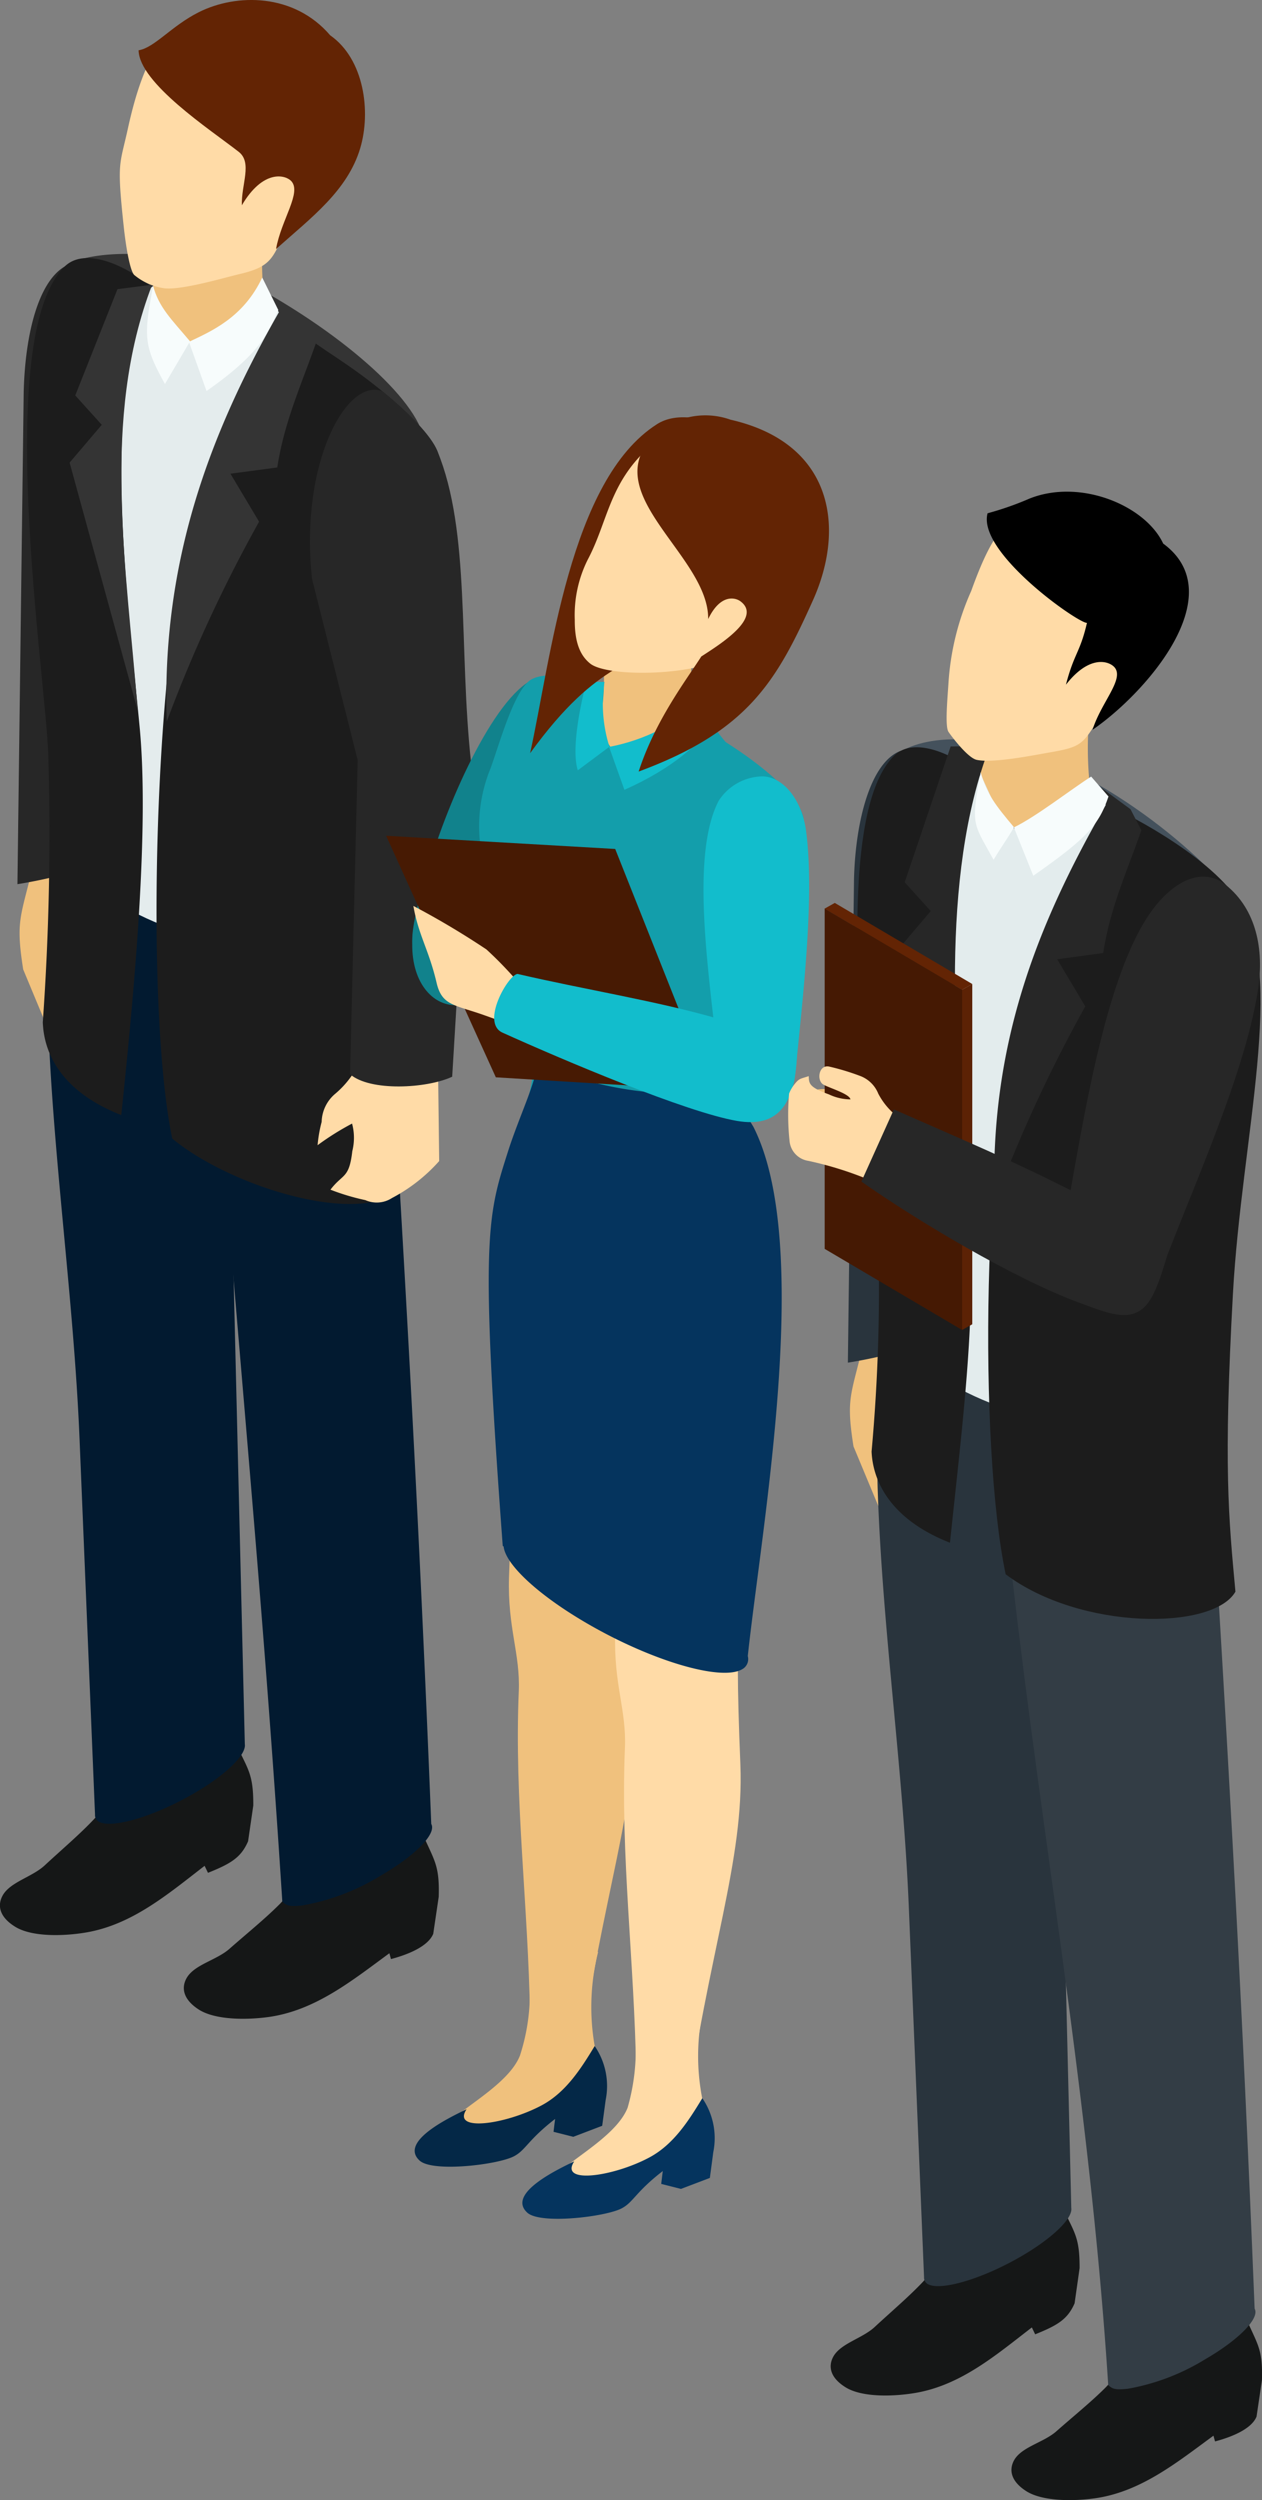 <svg xmlns="http://www.w3.org/2000/svg" xmlns:xlink="http://www.w3.org/1999/xlink" width="100.959" height="199.865" viewBox="0 0 100.959 199.865">
  <rect x="0" y="0" width="100.959" height="199.865" fill="#808080" stroke="none"/>
  <defs>
    <clipPath id="clip-path">
      <rect width="100.959" height="199.865" fill="none"/>
    </clipPath>
  </defs>
  <g id="リピートグリッド_1" data-name="リピートグリッド 1" clip-path="url(#clip-path)">
    <g id="グループ_25878" data-name="グループ 25878">
      <g id="グループ_25877" data-name="グループ 25877" clip-path="url(#clip-path)">
        <path id="パス_70017" data-name="パス 70017" d="M2.253,58.311c-.089.478-.129.749-.229,1.134-.719,2.82-.962,3.421-.428,6.833l3.076,7.387,2.6-.4L8.2,61.942S6.942,58.16,6.843,57.907a9.976,9.976,0,0,0-1.137-1.234Z" transform="translate(0.259 11.22)" fill="#f0c17d" fill-rule="evenodd"/>
        <path id="パス_70018" data-name="パス 70018" d="M5.04,17.74c-2.17,1.169-3.268,5.394-3.376,10.149l-.5,39.283a39.855,39.855,0,0,0,8.1-2.2l4.526-42.013Z" transform="translate(0.231 3.512)" fill="#272727" fill-rule="evenodd"/>
        <path id="パス_70019" data-name="パス 70019" d="M20.672,20.161c7.462,4.307,12.951,9.657,12.424,12.5-2.42,1.408-11.583-.37-19.042-4.677S2.508,19.039,4.928,17.632c1.5-.776,8.282-1.78,15.744,2.529" transform="translate(0.838 3.354)" fill="#343434" fill-rule="evenodd"/>
        <path id="パス_70020" data-name="パス 70020" d="M11.38,117.684A56.592,56.592,0,0,1,7.5,122.46c-1.128,1.192-2.519,2.373-3.878,3.63-1.017.978-2.851,1.363-3.433,2.493-.4.764-.24,1.677,1.029,2.457,1.347.831,3.907.755,5.674.454,3.7-.631,6.558-3.079,9.476-5.326l.27.559c1.847-.74,2.649-1.229,3.209-2.524l.417-2.861c.007-2.6-.429-2.85-1.517-5.2l-3.169.994Z" transform="translate(0 22.993)" fill="#151717" fill-rule="evenodd"/>
        <path id="パス_70021" data-name="パス 70021" d="M23.948,123.346a58.678,58.678,0,0,1-4,4.678c-1.158,1.161-2.578,2.312-3.969,3.532-1.036.954-2.881,1.29-3.493,2.408-.413.752-.28,1.668.967,2.481,1.327.864,3.887.852,5.658.6,3.719-.538,6.636-2.913,9.609-5.089.067.238.06.225.126.466,1.258-.331,2.951-.97,3.383-2.02l.438-2.959c.074-2.6-.358-2.86-1.382-5.239l-3.129.7Z" transform="translate(2.43 24.193)" fill="#151717" fill-rule="evenodd"/>
        <path id="パス_70022" data-name="パス 70022" d="M28.123,64.113c1.593,25.9,2.656,44.706,3.644,69.408.436.767-1.242,2.513-4.076,4.149a17.924,17.924,0,0,1-6.238,2.366c-1.052.105-1.243.017-1.6-.295-1.841-28.652-4.073-49-6.053-77.646Z" transform="translate(2.733 12.293)" fill="#021a30" fill-rule="evenodd"/>
        <path id="パス_70023" data-name="パス 70023" d="M4.27,58.014c-.362,3.77-1.2,7.523-1.081,11.308.365,11.456,2.076,22.83,2.548,34.276l1.236,29.983a.6.6,0,0,0,.291.561c1.022.593,4.4-.4,7.554-2.217,2.631-1.519,4.268-3.135,4.139-3.971l-1.279-53.1-.745-13.41-5.53-1.5Z" transform="translate(0.629 11.485)" fill="#021a30" fill-rule="evenodd"/>
        <path id="パス_70024" data-name="パス 70024" d="M11.4,19.1c-4.464,3.37-5.061,16.018-6.2,21.657l-1.011,24.1c5.076,5.532,13.033,7.383,19.565,7.564L21.938,21.792,20.9,20.382l-6.658,3.2L12.856,22.3Z" transform="translate(0.828 3.781)" fill="#e4eced" fill-rule="evenodd"/>
        <path id="パス_70025" data-name="パス 70025" d="M19.253,14.052a29.3,29.3,0,0,0,.044,8.385l-5.548,2.3-3.2-.625c-.14-2.143-.277-4.244-.49-6.38Z" transform="translate(1.991 2.782)" fill="#f0c17d" fill-rule="evenodd"/>
        <path id="パス_70026" data-name="パス 70026" d="M18.48,18.52c-1.5,3.2-4.084,4.3-5.862,5.141l1.405,3.934c4.4-3.076,4.939-4.707,5.744-6.473Z" transform="translate(2.498 3.666)" fill="#f7fcfc" fill-rule="evenodd"/>
        <path id="パス_70027" data-name="パス 70027" d="M10.3,19.061c.468,1.753,1.479,2.694,2.959,4.453q-1,1.707-2.007,3.412c-1.444-2.6-1.65-3.5-1.266-6.068Z" transform="translate(1.943 3.774)" fill="#f7fcfc" fill-rule="evenodd"/>
        <path id="パス_70028" data-name="パス 70028" d="M11.694,19.459c-2.217-1.8-5.319-3.082-6.872-1.566C-.863,23.43,3.18,49.807,3.5,56.772a212.937,212.937,0,0,1-.435,21.549c.055,1.136.35,5.088,6.279,7.414,1.077-10.247,2.239-22.948,1.471-31-.992-10.46-3.121-26.575.875-35.274" transform="translate(0.358 3.409)" fill="#1c1c1c" fill-rule="evenodd"/>
        <path id="パス_70029" data-name="パス 70029" d="M30.7,89.369c-1,5.345-13.623,1.935-18.99-2.5-2.195-10.452-1.487-39.592,1.9-50.424a46.308,46.308,0,0,1,6.846-14.174l.137-.349c.181.437-.211-1.353.11-.861.878,1.339,3.066,2.614,5.1,4.024,3.153,2.188,6.378,5.052,7.108,6.815C34.936,36.785,29.4,75.338,30.7,89.369" transform="translate(2.07 4.152)" fill="#1c1c1c" fill-rule="evenodd"/>
        <path id="パス_70030" data-name="パス 70030" d="M20.241,20.651c-5.711,9.936-9.536,20.236-9.1,32.951a115.618,115.618,0,0,1,7.388-15.985l-2.291-3.834,3.744-.5c.569-3.667,1.9-6.543,3.11-9.984Z" transform="translate(2.198 4.088)" fill="#343434" fill-rule="evenodd"/>
        <path id="パス_70031" data-name="パス 70031" d="M24.513,70.971a7.455,7.455,0,0,1-1.922,2.445,3.029,3.029,0,0,0-1.055,2.223,10.778,10.778,0,0,0-.325,1.863,21.484,21.484,0,0,1,2.759-1.729,4.393,4.393,0,0,1,.019,2.2c-.255,2.229-.757,1.781-1.749,3.084a17.943,17.943,0,0,0,2.792.834,2.232,2.232,0,0,0,2.125-.164,13.369,13.369,0,0,0,3.781-2.957l-.085-6.935Z" transform="translate(4.196 14.05)" fill="#ffdba7" fill-rule="evenodd"/>
        <path id="パス_70032" data-name="パス 70032" d="M26.512,26.143c2.1,1.717,3.859,3.511,4.375,4.756,2.674,6.456,1.7,15.746,2.7,24.917L32.077,80.927c-2.039.951-6.577,1.191-8.17-.2l.609-25.112L20.864,41.127c-1.011-9.348,2.83-16.161,5.647-14.984" transform="translate(4.098 5.149)" fill="#272727" fill-rule="evenodd"/>
        <path id="パス_70033" data-name="パス 70033" d="M11.252,19l-2.773.352L5.1,27.851,7.221,30.2,4.649,33.221l5.445,19.818C9.249,41.825,7.11,29.744,11.252,19" transform="translate(0.92 3.762)" fill="#343434" fill-rule="evenodd"/>
        <path id="パス_70034" data-name="パス 70034" d="M8.649,9.993C7.989,13,7.757,12.6,8.31,17.8c.165,1.557.486,3.516.837,3.9a4.785,4.785,0,0,0,2.459,1.077c1.442.135,4.792-.865,5.995-1.146,2.652-.621,2.663-1.33,3.859-4l2.213-3.684L24.9,5.8c-4.364-2.642-8.285-4.66-10.731-4.389S9.941,4.089,8.649,9.993" transform="translate(1.584 0.275)" fill="#ffdba7" fill-rule="evenodd"/>
        <path id="パス_70035" data-name="パス 70035" d="M24.587,2.826c2.718,1.9,3.275,6.107,2.394,9.038-1.017,3.381-3.9,5.524-6.731,8.046.417-2.361,2.084-4.532,1.21-5.442-.483-.5-2.25-.932-3.944,1.943-.052-1.675.86-3.412-.254-4.276-2.283-1.779-7.946-5.481-8.008-8.115,1.276-.2,2.626-1.949,4.831-3.052,3-1.5,7.607-1.527,10.5,1.859" transform="translate(1.832 0)" fill="#632404" fill-rule="evenodd"/>
        <path id="パス_70036" data-name="パス 70036" d="M37.871,45.145c-3.187.53-7.138,9.028-8.923,14.893-.993,3.264-2.14,7.045-.827,7.594,4.6,1.929,6.655-5.037,7.668-7.311l4.77-10.685Z" transform="translate(5.45 8.938)" fill="#11828c" fill-rule="evenodd"/>
        <path id="パス_70037" data-name="パス 70037" d="M49.649,49.516c5.862,3.384,9.071,7.027,7.167,8.132s-8.2-.742-14.058-4.128S33.684,46.5,35.588,45.39s8.2.742,14.062,4.126" transform="translate(6.937 8.923)" fill="#139eab" fill-rule="evenodd"/>
        <path id="パス_70038" data-name="パス 70038" d="M34.218,53.92c2.372.845,1.66.807,4.187.912l-3.35,10.147c-1.479,4-3.235,5.194-5.053,4.526-1.771-.65-3.133-3.229-2.136-7.124Z" transform="translate(5.45 10.675)" fill="#11828c" fill-rule="evenodd"/>
        <path id="パス_70039" data-name="パス 70039" d="M36.685,74.943H35.479l.2,11.047c-.328,6.4-1.49,18.978-1.687,25.325-.125,4.078.908,6.1.782,9.143-.369,8.636.76,17.1.9,26.01l3.919,3.766c1.836-13.434,4.736-20.768,4.419-28.471-.525-12.836.007-12.642,1.386-20.654,2.129-12.354.609-3.583.192-8.495-.32-3.753-1-8.548-4.086-18.074Z" transform="translate(6.728 14.757)" fill="#f0c17d" fill-rule="evenodd"/>
        <path id="パス_70040" data-name="パス 70040" d="M43.767,78.713h-1.2l.2,11.047c-.325,6.4-1.49,18.978-1.683,25.325-.125,4.079.908,6.1.779,9.143-.365,8.637.764,17.1.9,26.013l3.917,3.765c1.836-13.435,4.732-20.767,4.418-28.472-.527-12.838,0-12.641,1.384-20.653,2.129-12.354.613-3.583.192-8.495-.316-3.753-1-8.546-4.086-18.073Z" transform="translate(8.131 15.504)" fill="#ffdba7" fill-rule="evenodd"/>
        <path id="パス_70041" data-name="パス 70041" d="M48.216,40.05c-.248,1.6-1.689,5.251.014,9.294L42.517,53.7,39.8,51.141a17.813,17.813,0,0,0,.214-8.6Z" transform="translate(7.879 7.929)" fill="#f0c17d" fill-rule="evenodd"/>
        <path id="パス_70042" data-name="パス 70042" d="M49.713,47.189A12.241,12.241,0,0,0,55.084,53.1c4.634,2.748,1.376,11.23-.866,16.85a19.6,19.6,0,0,0-1.476,7.58,7.086,7.086,0,0,0,.587,3.607c9.141,17.915-12.048,31.744-17.186,18.878C34.681,96.346,32.306,90.518,35.017,82c.933-2.933,1.45-5.052,1.332-6.451a23.066,23.066,0,0,0-1.575-5.8A10.613,10.613,0,0,1,32.7,63.211a9.235,9.235,0,0,1,.188-1.523,12.167,12.167,0,0,1,.029-9.215c.731-2,2-6.682,3.42-7.151,2.582-.855,4.769,1.23,5.521,1.45-.2.3-.394.609-.579.915.144-.047.284-.092.417-.143a4.545,4.545,0,0,0,1.2,3.715c3.412-1.173,4.452-1.572,6.816-4.071" transform="translate(6.334 8.932)" fill="#139eab" fill-rule="evenodd"/>
        <path id="パス_70043" data-name="パス 70043" d="M52.614,72.462A7.738,7.738,0,0,0,53.8,76.069c4.794,9.4.694,31.788-.44,42.326a.918.918,0,0,1-.453,1.057c-1.669.968-7.187-.65-12.321-3.617-4.013-2.317-6.607-4.769-6.758-6.194l-.071-.052c-1.836-24.709-1.221-26.371.424-31.543.934-2.931,2.457-5.956,2.34-7.356,2.007,1.774,11.834,4.058,16.09,1.771" transform="translate(6.462 13.995)" fill="#05345e" fill-rule="evenodd"/>
        <path id="パス_70044" data-name="パス 70044" d="M47.711,46.313c-1.313,2.8-5.441,3.941-7.038,4.225L41.9,53.973c3.829-1.7,6.252-3.817,6.953-5.359Z" transform="translate(8.052 9.169)" fill="#12bdcc" fill-rule="evenodd"/>
        <path id="パス_70045" data-name="パス 70045" d="M36.42,132.91a16.2,16.2,0,0,1-.78,5.629c-.774,1.968-3.614,3.607-5.145,4.889l-.4,1.382,1.886.376,2.433.175c1.32-.884,2.645-2.055,3.527-2.636,3.426-2.251,4.538-2.288,3.77-4.45a18.072,18.072,0,0,1,.183-8.028Z" transform="translate(5.958 25.786)" fill="#f0c17d" fill-rule="evenodd"/>
        <path id="パス_70046" data-name="パス 70046" d="M31.847,141.581c-1.24,1.857,3.121,1.223,5.979-.291,1.948-1.031,3.154-2.922,4.265-4.754a5.65,5.65,0,0,1,.878,4.318l-.277,2.058-2.31.881-1.583-.4.126-1.029c-2.195,1.7-2.342,2.487-3.291,2.985-1.283.676-6.5,1.3-7.547.345-1.726-1.573,2.7-3.58,3.759-4.109" transform="translate(5.483 27.031)" fill="#042847" fill-rule="evenodd"/>
        <path id="パス_70047" data-name="パス 70047" d="M43.458,136.442a16.934,16.934,0,0,1-.628,5.581c-.774,1.967-3.618,3.607-5.149,4.889l-.4,1.381,1.882.376,2.434.176c1.32-.884,2.645-2.055,3.53-2.636,3.423-2.251,4.533-2.287,3.77-4.45a17.542,17.542,0,0,1,.08-8.053Z" transform="translate(7.381 26.471)" fill="#ffdba7" fill-rule="evenodd"/>
        <path id="パス_70048" data-name="パス 70048" d="M39.038,145.061c-1.24,1.857,3.121,1.223,5.975-.291,1.951-1.031,3.154-2.922,4.265-4.754a5.638,5.638,0,0,1,.878,4.317l-.273,2.058-2.31.878-1.583-.4.126-1.029c-2.2,1.7-2.342,2.487-3.291,2.985-1.283.673-6.5,1.3-7.547.344-1.726-1.572,2.7-3.578,3.759-4.108" transform="translate(6.906 27.72)" fill="#05345e" fill-rule="evenodd"/>
        <path id="パス_70049" data-name="パス 70049" d="M48.2,53.753C45.548,58.805,48,70.7,48.3,76.637c2.361.809,5.652,2.676,6.013-.976.619-6.241,1.575-14.274.867-19.525-.321-2.368-1.763-4.3-3.5-4.327A4.251,4.251,0,0,0,48.2,53.753" transform="translate(9.3 10.257)" fill="#12bdcc" fill-rule="evenodd"/>
        <path id="パス_70050" data-name="パス 70050" d="M44.111,56.828,25.785,55.772l8.776,19.311,17.223,1.053Z" transform="translate(5.105 11.041)" fill="#471a03" fill-rule="evenodd"/>
        <path id="パス_70051" data-name="パス 70051" d="M36.093,66.683a30.257,30.257,0,0,0-2.645-2.751,65.8,65.8,0,0,0-5.843-3.477c.4,2.323,1.247,3.528,1.856,6.14.431,1.864,1.464,1.749,3.895,2.624l2.232.8Z" transform="translate(5.465 11.969)" fill="#ffdba7" fill-rule="evenodd"/>
        <path id="パス_70052" data-name="パス 70052" d="M34.874,64.993c5.234,1.22,11.144,2.164,15.987,3.565,2.114.61,4.169,1.5,6.382,2.287-.052,4.72-1.6,6.443-4.806,5.9-4.047-.686-13.932-4.871-18.776-7.062-1.76-.8.476-4.647,1.214-4.692" transform="translate(6.533 12.867)" fill="#12bdcc" fill-rule="evenodd"/>
        <path id="パス_70053" data-name="パス 70053" d="M40.751,45.505a11.472,11.472,0,0,0,.394,5.182l-2.53,1.886c-.538-1.7.229-5.318.686-7.055Z" transform="translate(7.608 9.009)" fill="#12bdcc" fill-rule="evenodd"/>
        <path id="パス_70054" data-name="パス 70054" d="M52.555,29.237c-3.03-1.421-5.427-1.85-7.012-.835C38.551,32.864,37.062,47.209,35.4,54.7c5.64-7.756,8.211-6.637,12.778-10.564,1.27-1.088,2.769-2.53,4.682-3.95Z" transform="translate(7.008 5.513)" fill="#632404" fill-rule="evenodd"/>
        <path id="パス_70055" data-name="パス 70055" d="M45.811,28.882C41.122,32.09,41.237,35.6,39.425,39.01a9.9,9.9,0,0,0-1.043,4.813c-.012,1.81.428,2.86,1.232,3.506,1.535,1.238,10.129.97,11.628-1.214L57.05,37.66Z" transform="translate(7.599 5.718)" fill="#ffdba7" fill-rule="evenodd"/>
        <path id="パス_70056" data-name="パス 70056" d="M48.228,43.994c.967-2.005,2.147-1.737,2.582-1.414,1.771,1.323-1.638,3.438-3.135,4.409-1.2,1.88-3.685,5.113-5.012,9.2,8.749-3.233,11.039-7.215,13.954-13.714,2.6-5.793,1.6-12.544-6.6-14.414a5.994,5.994,0,0,0-6.407,1.566c-3.972,4.55,4.673,9.421,4.615,14.366" transform="translate(8.428 5.492)" fill="#632404" fill-rule="evenodd"/>
        <path id="パス_70057" data-name="パス 70057" d="M57.688,90.253c-.089.468-.129.737-.225,1.114-.708,2.772-.948,3.364-.42,6.717l3.025,7.26,2.549-.4.919-11.126S62.3,90.1,62.2,89.857a9.554,9.554,0,0,0-1.114-1.214Z" transform="translate(11.236 17.549)" fill="#f0c17d" fill-rule="evenodd"/>
        <path id="パス_70058" data-name="パス 70058" d="M60.836,50.108c-2.406.913-3.619,5.626-3.726,10.3l-.49,38.608a39.338,39.338,0,0,0,7.964-2.158l4.448-41.293Z" transform="translate(11.209 9.92)" fill="#29343d" fill-rule="evenodd"/>
        <path id="パス_70059" data-name="パス 70059" d="M66.66,148.607a56.14,56.14,0,0,1-3.811,4.694c-1.111,1.172-2.479,2.334-3.814,3.568-1,.961-2.8,1.339-3.375,2.451-.388.75-.232,1.647,1.013,2.416,1.325.815,3.841.739,5.574.444,3.641-.619,6.449-3.027,9.318-5.236l.266.551c1.811-.728,2.6-1.21,3.154-2.481l.4-2.81c.007-2.56-.42-2.8-1.487-5.117l-3.117.98Z" transform="translate(10.982 29.119)" fill="#151717" fill-rule="evenodd"/>
        <path id="パス_70060" data-name="パス 70060" d="M59.671,89.96c-.353,3.705-1.184,7.394-1.063,11.115.358,11.26,2.04,22.437,2.5,33.689l1.214,29.468a.6.6,0,0,0,.288.55c1,.585,4.331-.392,7.426-2.18,2.585-1.491,4.194-3.08,4.065-3.9L72.847,106.51l-.731-13.18-5.433-1.469Z" transform="translate(11.601 17.81)" fill="#29343d" fill-rule="evenodd"/>
        <path id="パス_70061" data-name="パス 70061" d="M76.118,52.991C83.8,57.427,90.674,64.955,88.177,66.4S77.435,65.432,69.755,61,57.8,51.74,60.3,50.29s8.141-1.736,15.822,2.7" transform="translate(11.796 9.768)" fill="#44515c" fill-rule="evenodd"/>
        <path id="パス_70062" data-name="パス 70062" d="M74.369,46.6a28.71,28.71,0,0,0,.044,8.243l-5.452,2.259-.779-.19-2.372-.426c-.137-2.1-.268-4.168-.483-6.269Z" transform="translate(12.933 9.226)" fill="#f0c17d" fill-rule="evenodd"/>
        <path id="パス_70063" data-name="パス 70063" d="M79.011,155.663a57.268,57.268,0,0,1-3.928,4.6c-1.14,1.142-2.539,2.27-3.9,3.469-1.022.937-2.833,1.269-3.435,2.366-.4.742-.277,1.64.951,2.44,1.3.851,3.819.836,5.563.585,3.651-.527,6.522-2.864,9.444-5,.066.236.059.223.125.459,1.233-.326,2.9-.955,3.321-1.984l.431-2.909c.074-2.559-.351-2.81-1.357-5.15l-3.073.69Z" transform="translate(13.371 30.594)" fill="#151717" fill-rule="evenodd"/>
        <path id="パス_70064" data-name="パス 70064" d="M83.675,98.395c1.565,25.458,2.608,43.941,3.582,68.219.424.754-1.224,2.471-4.01,4.078a17.634,17.634,0,0,1-6.131,2.324c-1.033.105-1.221.018-1.571-.29-1.808-28.16-7.371-53.911-9.314-82.062Z" transform="translate(13.112 17.949)" fill="#333d45" fill-rule="evenodd"/>
        <path id="パス_70065" data-name="パス 70065" d="M66.676,51.711C62.29,55.023,61.7,67.455,60.578,73l-.992,23.69c4.987,5.435,12.811,7.257,19.232,7.433L77.033,54.36l-1.018-1.387-6.54,3.148-1.364-1.263Z" transform="translate(11.797 10.237)" fill="#e3eced" fill-rule="evenodd"/>
        <path id="パス_70066" data-name="パス 70066" d="M66.968,52.067c-2.18-1.771-5.227-3.03-6.754-1.542C54.625,55.968,58.6,81.9,58.919,88.74a144.956,144.956,0,0,1-.527,17.432c.052,1.118.442,5,6.27,7.287,1.059-10.07,2.2-18.809,1.446-26.726-.978-10.279-3.068-26.116.86-34.667" transform="translate(11.334 9.872)" fill="#1c1c1c" fill-rule="evenodd"/>
        <path id="パス_70067" data-name="パス 70067" d="M85.773,116.585C84,119.7,73.363,119.691,67.388,115.2c-2.158-10.273-1.914-35.843,1.417-46.49,1.641-5.258,2.6-8.01,6.108-13.064l.763-1.833c.6.161,7.8,3.681,10.355,7.562,3.85,5.841.232,18.826-.461,31.387-.764,13.868-.347,17.9.2,23.825" transform="translate(13.064 10.653)" fill="#1c1c1c" fill-rule="evenodd"/>
        <path id="パス_70068" data-name="パス 70068" d="M75.318,54.03C69.708,63.8,66,73.35,66.42,85.846a113.714,113.714,0,0,1,7.26-15.709l-2.25-3.768,3.681-.5c.557-3.6,1.87-6.432,3.054-9.813l-.87-1.684-3.088-2.261Z" transform="translate(13.143 10.318)" fill="#272727" fill-rule="evenodd"/>
        <path id="パス_70069" data-name="パス 70069" d="M67.3,49.8l-3.135.013L60.488,60.676l2.083,2.3-2.53,2.975,5.353,19.477c-.83-11.02-2.161-25.076,1.911-35.635" transform="translate(11.887 9.858)" fill="#272727" fill-rule="evenodd"/>
        <path id="パス_70070" data-name="パス 70070" d="M54.307,72.817c.509-.277,2.058-.127,2.253.3l.262.461.406,1.436H55.657s-1.128-.322-1.166-.5c-.055-.267-.167-1.332-.184-1.7" transform="translate(10.751 14.388)" fill="#f0c17d" fill-rule="evenodd"/>
        <path id="パス_70071" data-name="パス 70071" d="M73.888,51.823c-1.605,1.016-4.438,3.233-6.183,4.061l1.554,3.868c4.326-3.027,5.252-4.082,6.015-6.337Z" transform="translate(13.404 10.26)" fill="#f7fcfc" fill-rule="evenodd"/>
        <path id="パス_70072" data-name="パス 70072" d="M65.564,51.528c.461,1.723,1.214,2.68,2.667,4.406-.656,1.118-.973,1.488-1.634,2.6-1.412-2.553-1.719-2.724-1.343-5.246Z" transform="translate(12.889 10.201)" fill="#f7fcfc" fill-rule="evenodd"/>
        <path id="パス_70074" data-name="パス 70074" d="M65.062,65.666l-.815.458v27.2l.815-.458Z" transform="translate(12.719 13)" fill="#5c2205" fill-rule="evenodd"/>
        <path id="パス_70075" data-name="パス 70075" d="M66.881,66.738l-11-6.485-.823.462,11,6.487Z" transform="translate(10.901 11.929)" fill="#632404" fill-rule="evenodd"/>
        <path id="パス_70076" data-name="パス 70076" d="M66.071,67.121l-11-6.486v27.2l11,6.487Z" transform="translate(10.903 12.004)" fill="#451903" fill-rule="evenodd"/>
        <path id="パス_70077" data-name="パス 70077" d="M61.716,75.42a5.589,5.589,0,0,1-1.874-2.078,2.511,2.511,0,0,0-1.469-1.422,19.2,19.2,0,0,0-2.438-.738c-.819-.19-1.025.984-.564,1.379.3.258,2.165.762,2.246,1.24a4.094,4.094,0,0,1-1.723-.4c-1.641-.592-1.586-.892-1.616-1.46-.7.238-.76.151-1.214.749a2.831,2.831,0,0,0-.357.648,19.752,19.752,0,0,0,.032,3.729,1.77,1.77,0,0,0,1.49,1.645A27.978,27.978,0,0,1,59.2,80.269Z" transform="translate(10.419 14.088)" fill="#ffdba7" fill-rule="evenodd"/>
        <path id="パス_70078" data-name="パス 70078" d="M60.123,74.034c5.954,2.626,9.174,3.947,14.619,6.7,2.379,1.2,4.891,3.167,7.352,4.6-.656,2.294-1.2,3.836-1.978,4.545-1.258,1.143-2.94.431-5.216-.412-5.2-1.922-12.941-6.547-17.378-9.666Z" transform="translate(11.388 14.657)" fill="#272727" fill-rule="evenodd"/>
        <path id="パス_70079" data-name="パス 70079" d="M78.778,60.4c-4.652,5.1-6.437,20.06-7.905,27.109l7.293,4.409c2.585-7.242,7.359-17.2,8.454-24.448.473-3.14-.137-6.342-2.592-8.31-1.494-1.2-3.431-.755-5.25,1.241" transform="translate(14.031 11.582)" fill="#272727" fill-rule="evenodd"/>
        <path id="パス_70080" data-name="パス 70080" d="M65.175,40.467A21.269,21.269,0,0,0,63.357,47.9c-.1,1.472-.27,3.421.011,3.825.373.535,1.572,2.075,2.243,2.227,1.332.3,4.707-.4,5.9-.6,2.534-.447,2.592-.622,4.036-2.97L78.067,47.2l2.141-7.479c-3.763-3-7.19-5.369-9.506-5.414-2.331-.046-3.6.8-5.526,6.162" transform="translate(12.515 6.791)" fill="#ffdba7" fill-rule="evenodd"/>
        <path id="パス_70081" data-name="パス 70081" d="M80.011,36.961c5.493,4.03-1.279,11.876-5.654,14.886.678-2.158,2.5-3.986,1.8-4.945-.391-.528-1.992-1.145-3.928,1.339.653-2.523,1.132-2.556,1.682-4.943-.653.068-8.805-5.635-7.95-8.761A24.568,24.568,0,0,0,69.3,33.369c4.065-1.632,9.281.539,10.709,3.592" transform="translate(13.045 6.496)" fill-rule="evenodd"/>
      </g>
    </g>
  </g>
</svg>
